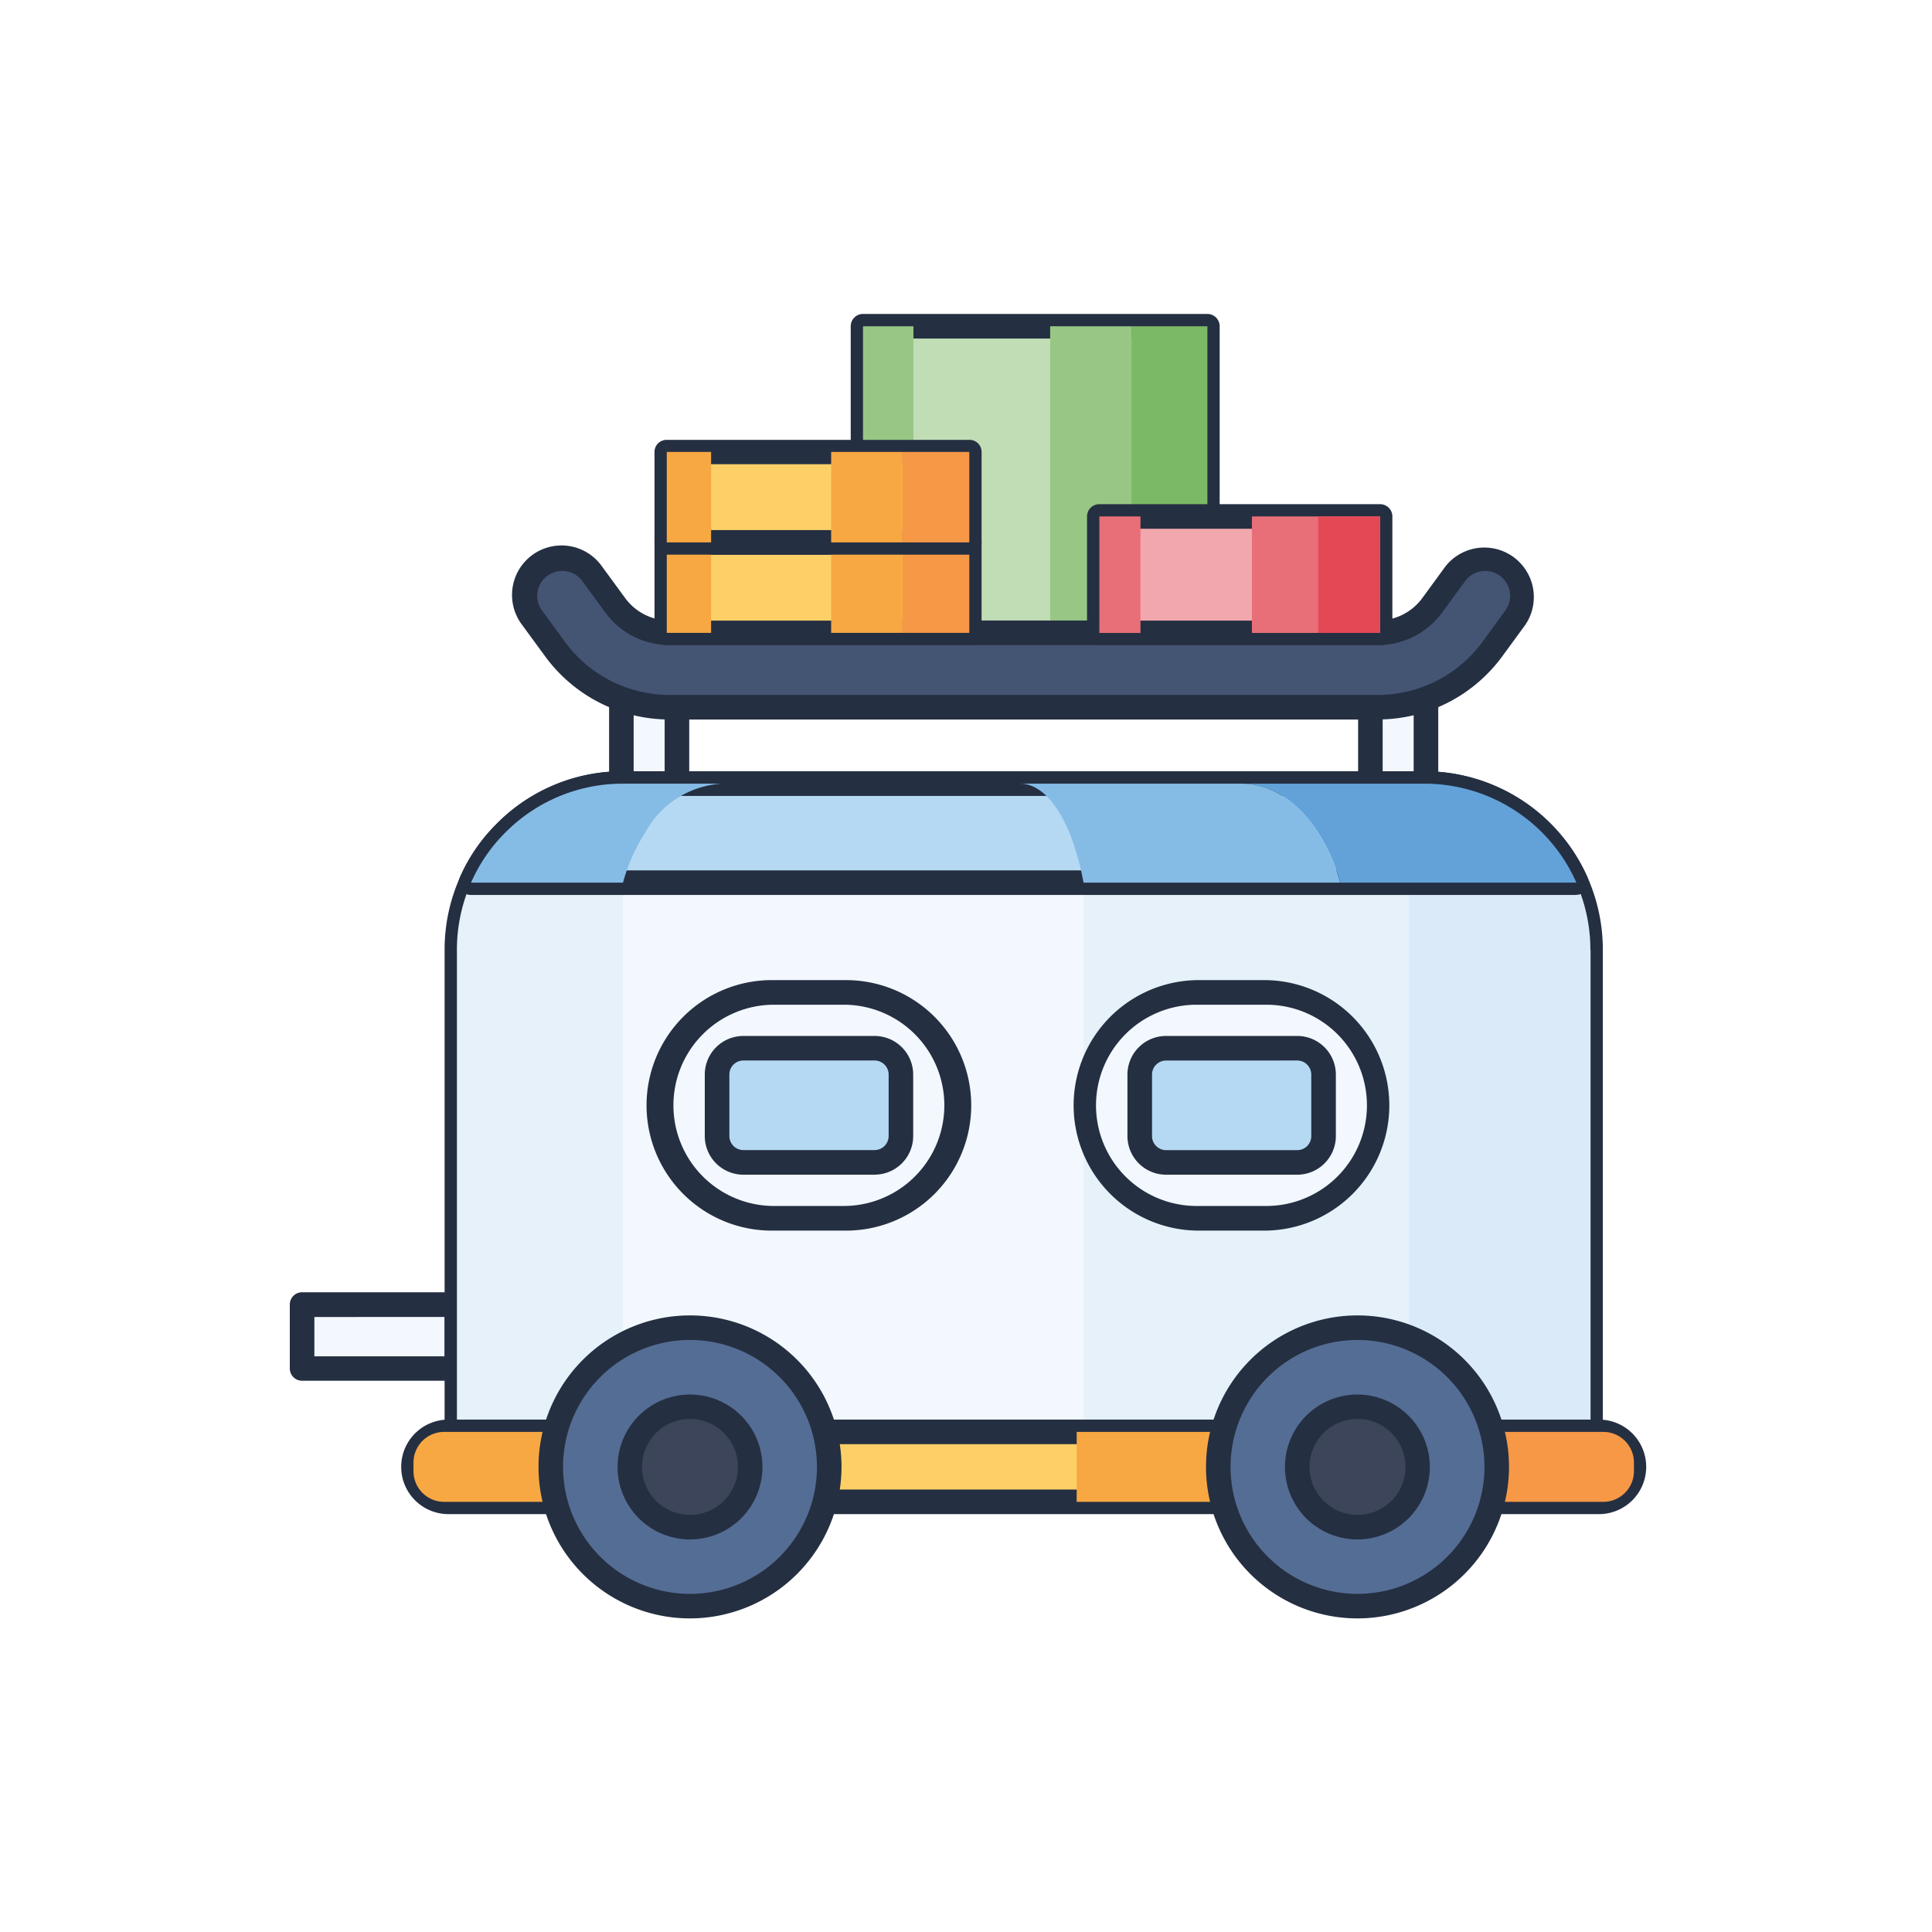 <svg data-name="주차가능 아이콘 활성화 -모바일" xmlns="http://www.w3.org/2000/svg" width="48" height="48" viewBox="0 0 48 48">
    <defs>
        <clipPath id="gz0vise0ya">
            <path data-name="사각형 288" style="fill:none" d="M0 0h33.7v32.408H0z"/>
        </clipPath>
        <clipPath id="pqan2mtddb">
            <path data-name="사각형 248" style="fill:none" d="M0 0h1.888v7.619H0z"/>
        </clipPath>
        <clipPath id="0q9ocufcnc">
            <path data-name="사각형 250" style="fill:none" d="M0 0h1.254v7.619H0z"/>
        </clipPath>
        <clipPath id="rs81jph7nd">
            <path data-name="사각형 252" style="fill:none" d="M0 0h2.019v7.619H0z"/>
        </clipPath>
        <clipPath id="xhx3rh7jxe">
            <path data-name="사각형 255" style="fill:none" d="M0 0h6.214v16.974H0z"/>
        </clipPath>
        <clipPath id="2u0rkrt2pf">
            <path data-name="사각형 256" style="fill:none" d="M0 0h4.127v16.974H0z"/>
        </clipPath>
        <clipPath id="il3qcgz5lg">
            <path data-name="사각형 258" style="fill:none" d="M0 0h8.089v16.974H0z"/>
        </clipPath>
        <clipPath id="mbhbvsgj3h">
            <path data-name="사각형 259" style="fill:none" d="M0 0h6.689v1.738H0z"/>
        </clipPath>
        <clipPath id="j51c3l2bxi">
            <path data-name="사각형 260" style="fill:none" d="M0 0h4.443v1.738H0z"/>
        </clipPath>
        <clipPath id="6tpgl4tp9j">
            <path data-name="사각형 262" style="fill:none" d="M0 0h7.156v1.738H0z"/>
        </clipPath>
        <clipPath id="jb4vxsggzk">
            <path data-name="사각형 263" style="fill:none" d="M0 0h6.225v2.46H0z"/>
        </clipPath>
        <clipPath id="a6z5epmr8l">
            <path data-name="사각형 264" style="fill:none" d="M0 0h8.312v2.46H0z"/>
        </clipPath>
        <clipPath id="jtdi7z5irm">
            <path data-name="사각형 265" style="fill:none" d="M0 0h7.952v2.46H0z"/>
        </clipPath>
        <clipPath id="4h07inh8qn">
            <path data-name="사각형 268" style="fill:none" d="M0 0h1.658v2.248H0z"/>
        </clipPath>
        <clipPath id="tbcw3kyc7o">
            <path data-name="사각형 270" style="fill:none" d="M0 0h1.101v2.248H0z"/>
        </clipPath>
        <clipPath id="5rbyuedjvp">
            <path data-name="사각형 272" style="fill:none" d="M0 0h1.774v2.248H0z"/>
        </clipPath>
        <clipPath id="91edsfy8hq">
            <path data-name="사각형 282" style="fill:none" d="M0 0h1.022v2.894H0z"/>
        </clipPath>
        <clipPath id="8hcz0q7gyr">
            <path data-name="사각형 284" style="fill:none" d="M0 0h3.185v2.894H0z"/>
        </clipPath>
        <clipPath id="zhhw1xqwes">
            <path data-name="사각형 286" style="fill:none" d="M0 0h1.539v2.894H0z"/>
        </clipPath>
    </defs>
    <path data-name="사각형 219" style="fill:none" d="M0 0h48v48H0z"/>
    <g data-name="그룹 236">
        <g data-name="그룹 235" style="clip-path:url(#gz0vise0ya)" transform="translate(7.2 7.8)">
            <path data-name="사각형 245" transform="translate(.305 24.61)" style="fill:#f2f8fd" d="M0 0h3.846v1.588H0z"/>
            <g data-name="그룹 234">
                <g data-name="그룹 233" style="clip-path:url(#gz0vise0ya)">
                    <path data-name="패스 157" d="M4.151 42.707H.305A.305.305 0 0 1 0 42.4v-1.586a.305.305 0 0 1 .305-.305h3.846a.305.305 0 0 1 .305.305V42.4a.305.305 0 0 1-.305.305M.611 42.1h3.235v-.977H.611z" transform="translate(0 -16.203)" style="fill:#252f42"/>
                    <path data-name="사각형 246" transform="translate(14.241 .306)" style="fill:#c1ddb6" d="M0 0h8.557v7.619H0z"/>
                    <path data-name="패스 158" d="M32.087 8.23h-8.556a.305.305 0 0 1-.305-.305V.305A.305.305 0 0 1 23.531 0h8.556a.305.305 0 0 1 .305.305v7.62a.305.305 0 0 1-.305.305m-8.251-.611h7.946V.611h-7.945z" transform="translate(-9.29)" style="fill:#252f42"/>
                    <g data-name="그룹 172" style="mix-blend-mode:darken;isolation:isolate">
                        <g data-name="그룹 171">
                            <g data-name="그룹 170" style="clip-path:url(#pqan2mtddb)" transform="translate(20.91 .306)">
                                <path data-name="사각형 247" style="fill:#7cb965" d="M0 0h1.888v7.619H0z"/>
                            </g>
                        </g>
                    </g>
                    <g data-name="그룹 175" style="mix-blend-mode:darken;isolation:isolate">
                        <g data-name="그룹 174">
                            <g data-name="그룹 173" style="clip-path:url(#0q9ocufcnc)" transform="translate(14.241 .306)">
                                <path data-name="사각형 249" style="fill:#98c785" d="M0 0h1.253v7.619H0z"/>
                            </g>
                        </g>
                    </g>
                    <g data-name="그룹 178" style="mix-blend-mode:darken;isolation:isolate">
                        <g data-name="그룹 177">
                            <g data-name="그룹 176" style="clip-path:url(#rs81jph7nd)" transform="translate(18.891 .306)">
                                <path data-name="사각형 251" style="fill:#98c785" d="M0 0h2.019v7.619H0z"/>
                            </g>
                        </g>
                    </g>
                    <path data-name="사각형 253" transform="translate(8.238 8.638)" style="fill:#f2f8fd" d="M0 0h1.381v5.024H0z"/>
                    <path data-name="패스 159" d="M14.908 19.522h-1.382a.305.305 0 0 1-.305-.305v-5.025a.305.305 0 0 1 .305-.305h1.381a.305.305 0 0 1 .305.305v5.024a.305.305 0 0 1-.305.305m-1.076-.611h.77V14.5h-.77z" transform="translate(-5.288 -5.555)" style="fill:#252f42"/>
                    <path data-name="사각형 254" transform="translate(26.848 8.638)" style="fill:#f2f8fd" d="M0 0h1.381v5.024H0z"/>
                    <path data-name="패스 160" d="M45.924 19.522h-1.382a.305.305 0 0 1-.305-.305v-5.025a.305.305 0 0 1 .305-.305h1.381a.305.305 0 0 1 .305.305v5.024a.305.305 0 0 1-.305.305m-1.076-.611h.77V14.5h-.77z" transform="translate(-17.695 -5.555)" style="fill:#252f42"/>
                    <path data-name="패스 161" d="M35.084 23.576v12.847H6.919V23.576a4.1 4.1 0 0 1 .352-1.667 4.006 4.006 0 0 1 .857-1.25 4.1 4.1 0 0 1 2.917-1.21h19.912a4.129 4.129 0 0 1 4.127 4.127" transform="translate(-2.768 -7.779)" style="fill:#f2f8fd"/>
                    <path data-name="패스 162" d="M34.88 36.526H6.715a.305.305 0 0 1-.305-.305V23.373a4.4 4.4 0 0 1 .378-1.791 4.3 4.3 0 0 1 .922-1.344 4.389 4.389 0 0 1 3.131-1.3h19.913a4.431 4.431 0 0 1 4.432 4.432v12.85a.305.305 0 0 1-.305.305m-27.86-.61h27.554V23.373a3.82 3.82 0 0 0-3.821-3.821H10.842a3.782 3.782 0 0 0-2.7 1.12 3.692 3.692 0 0 0-.794 1.156 3.8 3.8 0 0 0-.326 1.546z" transform="translate(-2.564 -7.576)" style="fill:#252f42"/>
                    <g data-name="그룹 181" style="mix-blend-mode:darken;isolation:isolate">
                        <g data-name="그룹 180">
                            <g data-name="그룹 179" style="clip-path:url(#xhx3rh7jxe)" transform="translate(26.103 11.67)">
                                <path data-name="패스 163" d="M49.718 23.576v12.847H43.5V19.449h2.087a4.129 4.129 0 0 1 4.127 4.127" transform="translate(-43.504 -19.449)" style="fill:#dbeaf8"/>
                            </g>
                        </g>
                    </g>
                    <g data-name="그룹 184" style="mix-blend-mode:darken;isolation:isolate">
                        <g data-name="그룹 183">
                            <g data-name="그룹 182" style="clip-path:url(#2u0rkrt2pf)" transform="translate(4.152 11.67)">
                                <path data-name="패스 164" d="M11.046 19.45v16.974H6.919V23.577a4.106 4.106 0 0 1 .352-1.667 4.02 4.02 0 0 1 .857-1.25 4.1 4.1 0 0 1 2.917-1.209" transform="translate(-6.919 -19.45)" style="fill:#e6f1fa"/>
                            </g>
                        </g>
                    </g>
                    <g data-name="그룹 187" style="mix-blend-mode:darken;isolation:isolate">
                        <g data-name="그룹 186">
                            <g data-name="그룹 185" style="clip-path:url(#il3qcgz5lg)" transform="translate(19.722 11.67)">
                                <path data-name="사각형 257" style="fill:#e6f1fa" d="M0 0h8.089v16.974H0z"/>
                            </g>
                        </g>
                    </g>
                    <path data-name="패스 165" d="M34.574 46.291H5.991a.869.869 0 1 0 0 1.738h28.583a.869.869 0 1 0 0-1.738" transform="translate(-2.049 -18.516)" style="fill:#fcd067"/>
                    <path data-name="패스 166" d="M34.371 48.131H5.788a1.174 1.174 0 0 1 0-2.349h28.583a1.174 1.174 0 1 1 0 2.349M5.788 46.393a.564.564 0 0 0 0 1.127h28.583a.564.564 0 1 0 0-1.127z" transform="translate(-1.846 -18.313)" style="fill:#252f42"/>
                    <g data-name="그룹 190" style="mix-blend-mode:darken;isolation:isolate">
                        <g data-name="그룹 189">
                            <g data-name="그룹 188" style="clip-path:url(#mbhbvsgj3h)" transform="translate(26.706 27.775)">
                                <path data-name="패스 167" d="M44.509 46.291v1.738h5.927a.762.762 0 0 0 .762-.762v-.214a.762.762 0 0 0-.762-.762z" transform="translate(-44.509 -46.291)" style="fill:#f69846"/>
                            </g>
                        </g>
                    </g>
                    <g data-name="그룹 193" style="mix-blend-mode:darken;isolation:isolate">
                        <g data-name="그룹 192">
                            <g data-name="그룹 191" style="clip-path:url(#j51c3l2bxi)" transform="translate(3.073 27.775)">
                                <path data-name="패스 168" d="M5.122 47.053v.214a.762.762 0 0 0 .762.762h3.68v-1.738h-3.68a.762.762 0 0 0-.762.762" transform="translate(-5.122 -46.291)" style="fill:#f8a842"/>
                            </g>
                        </g>
                    </g>
                    <g data-name="그룹 196" style="mix-blend-mode:darken;isolation:isolate">
                        <g data-name="그룹 195">
                            <g data-name="그룹 194" style="clip-path:url(#6tpgl4tp9j)" transform="translate(19.55 27.775)">
                                <path data-name="사각형 261" style="fill:#f8a842" d="M0 0h7.156v1.738H0z"/>
                            </g>
                        </g>
                    </g>
                    <path data-name="패스 169" d="M34.967 21.909H7.506a4.006 4.006 0 0 1 .857-1.25 4.1 4.1 0 0 1 2.917-1.209h19.912a4.126 4.126 0 0 1 3.775 2.459" transform="translate(-3.002 -7.78)" style="fill:#b6d9f3"/>
                    <path data-name="패스 170" d="M34.763 22.011H7.3a.305.305 0 0 1-.28-.427 4.3 4.3 0 0 1 .923-1.346 4.389 4.389 0 0 1 3.131-1.3h19.914a4.433 4.433 0 0 1 4.054 2.641.305.305 0 0 1-.28.429M7.8 21.4h26.461a3.823 3.823 0 0 0-3.273-1.849H11.076a3.784 3.784 0 0 0-2.7 1.119 3.711 3.711 0 0 0-.574.73" transform="translate(-2.799 -7.576)" style="fill:#252f42"/>
                    <g data-name="그룹 199" style="mix-blend-mode:darken;isolation:isolate">
                        <g data-name="그룹 198">
                            <g data-name="그룹 197" style="clip-path:url(#jb4vxsggzk)" transform="translate(4.503 11.67)">
                                <path data-name="패스 171" d="M13.73 19.45h-2.45a4.1 4.1 0 0 0-2.918 1.209 4.04 4.04 0 0 0-.857 1.25h3.775a4.532 4.532 0 0 1 .556-1.25 2.326 2.326 0 0 1 1.894-1.209" transform="translate(-7.505 -19.45)" style="fill:#85bce6"/>
                            </g>
                        </g>
                    </g>
                    <g data-name="그룹 202" style="mix-blend-mode:darken;isolation:isolate">
                        <g data-name="그룹 201">
                            <g data-name="그룹 200" style="clip-path:url(#a6z5epmr8l)" transform="translate(23.653 11.67)">
                                <path data-name="패스 172" d="M43.958 19.45h-4.537c1.093 0 2.035 1.011 2.45 2.459h5.862a4.126 4.126 0 0 0-3.775-2.459" transform="translate(-39.421 -19.45)" style="fill:#62a2d9"/>
                            </g>
                        </g>
                    </g>
                    <g data-name="그룹 205" style="mix-blend-mode:darken;isolation:isolate">
                        <g data-name="그룹 204">
                            <g data-name="그룹 203" style="clip-path:url(#jtdi7z5irm)" transform="translate(18.15 11.67)">
                                <path data-name="패스 173" d="M38.2 21.909h-6.379c-.266-1.448-.871-2.459-1.571-2.459h5.5c1.093 0 2.036 1.011 2.449 2.459" transform="translate(-30.25 -19.45)" style="fill:#85bce6"/>
                            </g>
                        </g>
                    </g>
                    <path data-name="패스 174" d="M30.934 13.822H13.327a3.527 3.527 0 0 1-2.837-1.439l-.571-.783a.924.924 0 1 1 1.492-1.091l.572.781a1.67 1.67 0 0 0 1.345.682h17.606a1.672 1.672 0 0 0 1.345-.682l.572-.781a.924.924 0 0 1 1.491 1.091l-.571.782a3.528 3.528 0 0 1-2.837 1.439" transform="translate(-3.896 -4.052)" style="fill:#445473"/>
                    <path data-name="패스 175" d="M30.73 13.925H13.123a3.831 3.831 0 0 1-3.083-1.565l-.572-.781a1.23 1.23 0 1 1 1.985-1.452l.572.781a1.364 1.364 0 0 0 1.1.557H30.73a1.365 1.365 0 0 0 1.1-.557l.571-.782a1.23 1.23 0 0 1 1.985 1.451l-.572.782a3.834 3.834 0 0 1-3.083 1.565m-20.271-3.69a.618.618 0 0 0-.5.983l.572.782a3.218 3.218 0 0 0 2.59 1.315H30.73A3.221 3.221 0 0 0 33.321 12l.571-.782a.62.62 0 0 0-.134-.865.619.619 0 0 0-.865.135l-.571.781a1.979 1.979 0 0 1-1.592.807H13.123a1.977 1.977 0 0 1-1.591-.808l-.571-.781a.619.619 0 0 0-.5-.253" transform="translate(-3.693 -3.849)" style="fill:#252f42"/>
                    <path data-name="사각형 266" transform="translate(9.367 5.677)" style="fill:#fcd067" d="M0 0h7.516v2.248H0z"/>
                    <path data-name="패스 176" d="M22.923 11.811h-7.516a.305.305 0 0 1-.305-.305v-2.25a.305.305 0 0 1 .305-.305h7.516a.305.305 0 0 1 .305.305v2.249a.305.305 0 0 1-.305.305m-7.21-.611h6.9V9.562h-6.9z" transform="translate(-6.041 -3.58)" style="fill:#252f42"/>
                    <g data-name="그룹 208" style="mix-blend-mode:darken;isolation:isolate">
                        <g data-name="그룹 207">
                            <g data-name="그룹 206" style="clip-path:url(#4h07inh8qn)" transform="translate(15.224 5.676)">
                                <path data-name="사각형 267" style="fill:#f69846" d="M0 0h1.658v2.248H0z"/>
                            </g>
                        </g>
                    </g>
                    <g data-name="그룹 211" style="mix-blend-mode:darken;isolation:isolate">
                        <g data-name="그룹 210">
                            <g data-name="그룹 209" style="clip-path:url(#tbcw3kyc7o)" transform="translate(9.366 5.676)">
                                <path data-name="사각형 269" style="fill:#f8a842" d="M0 0h1.101v2.248H0z"/>
                            </g>
                        </g>
                    </g>
                    <g data-name="그룹 214" style="mix-blend-mode:darken;isolation:isolate">
                        <g data-name="그룹 213">
                            <g data-name="그룹 212" style="clip-path:url(#5rbyuedjvp)" transform="translate(13.45 5.676)">
                                <path data-name="사각형 271" style="fill:#f8a842" d="M0 0h1.774v2.248H0z"/>
                            </g>
                        </g>
                    </g>
                    <path data-name="사각형 273" transform="translate(9.367 3.428)" style="fill:#fcd067" d="M0 0h7.516v2.248H0z"/>
                    <path data-name="패스 177" d="M22.923 8.063h-7.516a.305.305 0 0 1-.305-.305V5.51a.3.3 0 0 1 .305-.3h7.516a.3.3 0 0 1 .305.3v2.248a.305.305 0 0 1-.305.305m-7.21-.611h6.9V5.815h-6.9z" transform="translate(-6.041 -2.082)" style="fill:#252f42"/>
                    <g data-name="그룹 217" style="mix-blend-mode:darken;isolation:isolate">
                        <g data-name="그룹 216">
                            <g data-name="그룹 215" style="clip-path:url(#4h07inh8qn)" transform="translate(15.224 3.428)">
                                <path data-name="사각형 274" style="fill:#f69846" d="M0 0h1.658v2.248H0z"/>
                            </g>
                        </g>
                    </g>
                    <g data-name="그룹 220" style="mix-blend-mode:darken;isolation:isolate">
                        <g data-name="그룹 219">
                            <g data-name="그룹 218" style="clip-path:url(#tbcw3kyc7o)" transform="translate(9.366 3.428)">
                                <path data-name="사각형 276" style="fill:#f8a842" d="M0 0h1.101v2.248H0z"/>
                            </g>
                        </g>
                    </g>
                    <g data-name="그룹 223" style="mix-blend-mode:darken;isolation:isolate">
                        <g data-name="그룹 222">
                            <g data-name="그룹 221" style="clip-path:url(#5rbyuedjvp)" transform="translate(13.45 3.428)">
                                <path data-name="사각형 278" style="fill:#f8a842" d="M0 0h1.774v2.248H0z"/>
                            </g>
                        </g>
                    </g>
                    <path data-name="사각형 280" transform="translate(20.113 5.031)" style="fill:#f1a7ad" d="M0 0h6.975v2.894H0z"/>
                    <path data-name="패스 178" d="M40.293 11.381h-6.976a.305.305 0 0 1-.305-.305V8.181a.305.305 0 0 1 .305-.305h6.976a.305.305 0 0 1 .305.305v2.894a.305.305 0 0 1-.305.305m-6.67-.611h6.365V8.487h-6.365z" transform="translate(-13.205 -3.15)" style="fill:#252f42"/>
                    <g data-name="그룹 226" style="mix-blend-mode:darken;isolation:isolate">
                        <g data-name="그룹 225">
                            <g data-name="그룹 224" style="clip-path:url(#91edsfy8hq)" transform="translate(20.113 5.031)">
                                <path data-name="사각형 281" style="fill:#e86f77" d="M0 0h1.022v2.894H0z"/>
                            </g>
                        </g>
                    </g>
                    <g data-name="그룹 229" style="mix-blend-mode:darken;isolation:isolate">
                        <g data-name="그룹 228">
                            <g data-name="그룹 227" style="clip-path:url(#8hcz0q7gyr)" transform="translate(23.903 5.031)">
                                <path data-name="사각형 283" style="fill:#e86f77" d="M0 0h3.185v2.894H0z"/>
                            </g>
                        </g>
                    </g>
                    <g data-name="그룹 232" style="mix-blend-mode:darken;isolation:isolate">
                        <g data-name="그룹 231">
                            <g data-name="그룹 230" style="clip-path:url(#zhhw1xqwes)" transform="translate(25.549 5.031)">
                                <path data-name="사각형 285" transform="translate(.001)" style="fill:#e34955" d="M0 0h1.538v2.894H0z"/>
                            </g>
                        </g>
                    </g>
                    <path data-name="패스 179" d="M17.726 45.434a3.459 3.459 0 1 1-3.459-3.459 3.459 3.459 0 0 1 3.459 3.459" transform="translate(-4.323 -16.79)" style="fill:#546d94"/>
                    <path data-name="패스 180" d="M14.063 48.995a3.764 3.764 0 1 1 3.764-3.764 3.769 3.769 0 0 1-3.764 3.764m0-6.918a3.154 3.154 0 1 0 3.154 3.154 3.157 3.157 0 0 0-3.154-3.154" transform="translate(-4.12 -16.586)" style="fill:#252f42"/>
                    <path data-name="패스 181" d="M17.072 46.742a1.5 1.5 0 1 1-1.5-1.5 1.5 1.5 0 0 1 1.5 1.5" transform="translate(-5.631 -18.098)" style="fill:#3c4559"/>
                    <path data-name="패스 182" d="M15.371 48.341a1.8 1.8 0 1 1 1.8-1.8 1.8 1.8 0 0 1-1.8 1.8m0-2.994a1.192 1.192 0 1 0 1.192 1.192 1.193 1.193 0 0 0-1.192-1.192" transform="translate(-5.428 -17.894)" style="fill:#252f42"/>
                    <path data-name="패스 183" d="M45.36 45.434a3.459 3.459 0 1 1-3.46-3.459 3.459 3.459 0 0 1 3.459 3.459" transform="translate(-15.377 -16.79)" style="fill:#546d94"/>
                    <path data-name="패스 184" d="M41.7 48.995a3.764 3.764 0 1 1 3.764-3.764 3.769 3.769 0 0 1-3.764 3.764m0-6.918a3.154 3.154 0 1 0 3.154 3.154 3.157 3.157 0 0 0-3.154-3.154" transform="translate(-15.173 -16.586)" style="fill:#252f42"/>
                    <path data-name="패스 185" d="M44.706 46.742a1.5 1.5 0 1 1-1.5-1.5 1.5 1.5 0 0 1 1.5 1.5" transform="translate(-16.685 -18.098)" style="fill:#3c4559"/>
                    <path data-name="패스 186" d="M43.005 48.341a1.8 1.8 0 1 1 1.8-1.8 1.8 1.8 0 0 1-1.8 1.8m0-2.994a1.192 1.192 0 1 0 1.195 1.191 1.193 1.193 0 0 0-1.192-1.192" transform="translate(-16.481 -17.894)" style="fill:#252f42"/>
                    <path data-name="패스 187" d="M20.257 33.705h-2.422a2.461 2.461 0 0 1-2.461-2.461v-.691a2.461 2.461 0 0 1 2.461-2.461h2.422a2.461 2.461 0 0 1 2.461 2.461v.691a2.461 2.461 0 0 1-2.461 2.461" transform="translate(-6.15 -11.237)" style="fill:#f2f8fd"/>
                    <path data-name="패스 188" d="M19.708 33.807h-1.731a3.112 3.112 0 1 1 0-6.223h1.731a3.112 3.112 0 1 1 0 6.223m-1.731-5.612a2.5 2.5 0 0 0 0 5h1.731a2.5 2.5 0 0 0 0-5z" transform="translate(-5.946 -11.033)" style="fill:#252f42"/>
                    <path data-name="패스 189" d="M17.687 32.669v-1.69a.573.573 0 0 1 .573-.573h3.421a.575.575 0 0 1 .574.574v1.689a.574.574 0 0 1-.574.574H18.26a.575.575 0 0 1-.573-.573" transform="translate(-7.075 -12.162)" style="fill:#b6d9f3"/>
                    <path data-name="패스 190" d="M21.4 33.344h-3.26a.96.96 0 0 1-.959-.959v-1.529a.96.96 0 0 1 .959-.959h3.26a.96.96 0 0 1 .959.959v1.528a.96.96 0 0 1-.959.959m-3.26-2.836a.348.348 0 0 0-.348.348v1.529a.348.348 0 0 0 .348.348h3.26a.349.349 0 0 0 .349-.349v-1.527a.349.349 0 0 0-.349-.349z" transform="translate(-6.871 -11.959)" style="fill:#252f42"/>
                    <path data-name="패스 191" d="M37.755 33.705h-2.422a2.461 2.461 0 0 1-2.461-2.461v-.691a2.461 2.461 0 0 1 2.461-2.461h2.422a2.461 2.461 0 0 1 2.461 2.461v.691a2.461 2.461 0 0 1-2.461 2.461" transform="translate(-13.149 -11.237)" style="fill:#f2f8fd"/>
                    <path data-name="패스 192" d="M37.206 33.807h-1.731a3.112 3.112 0 0 1 0-6.223h1.731a3.112 3.112 0 0 1 0 6.223m-1.731-5.612a2.5 2.5 0 0 0 0 5h1.731a2.5 2.5 0 1 0 0-5z" transform="translate(-12.945 -11.033)" style="fill:#252f42"/>
                    <path data-name="패스 193" d="M35.185 32.669v-1.69a.573.573 0 0 1 .573-.573h3.421a.575.575 0 0 1 .574.574v1.69a.573.573 0 0 1-.573.573h-3.421a.575.575 0 0 1-.574-.574" transform="translate(-14.074 -12.162)" style="fill:#b6d9f3"/>
                    <path data-name="패스 194" d="M38.9 33.344h-3.26a.96.96 0 0 1-.959-.959v-1.529a.96.96 0 0 1 .959-.959h3.26a.96.96 0 0 1 .959.959v1.529a.96.96 0 0 1-.959.959m-3.26-2.836a.348.348 0 0 0-.348.348v1.529a.349.349 0 0 0 .349.349H38.9a.348.348 0 0 0 .348-.348v-1.53a.349.349 0 0 0-.349-.349z" transform="translate(-13.87 -11.959)" style="fill:#252f42"/>
                </g>
            </g>
        </g>
    </g>
</svg>
